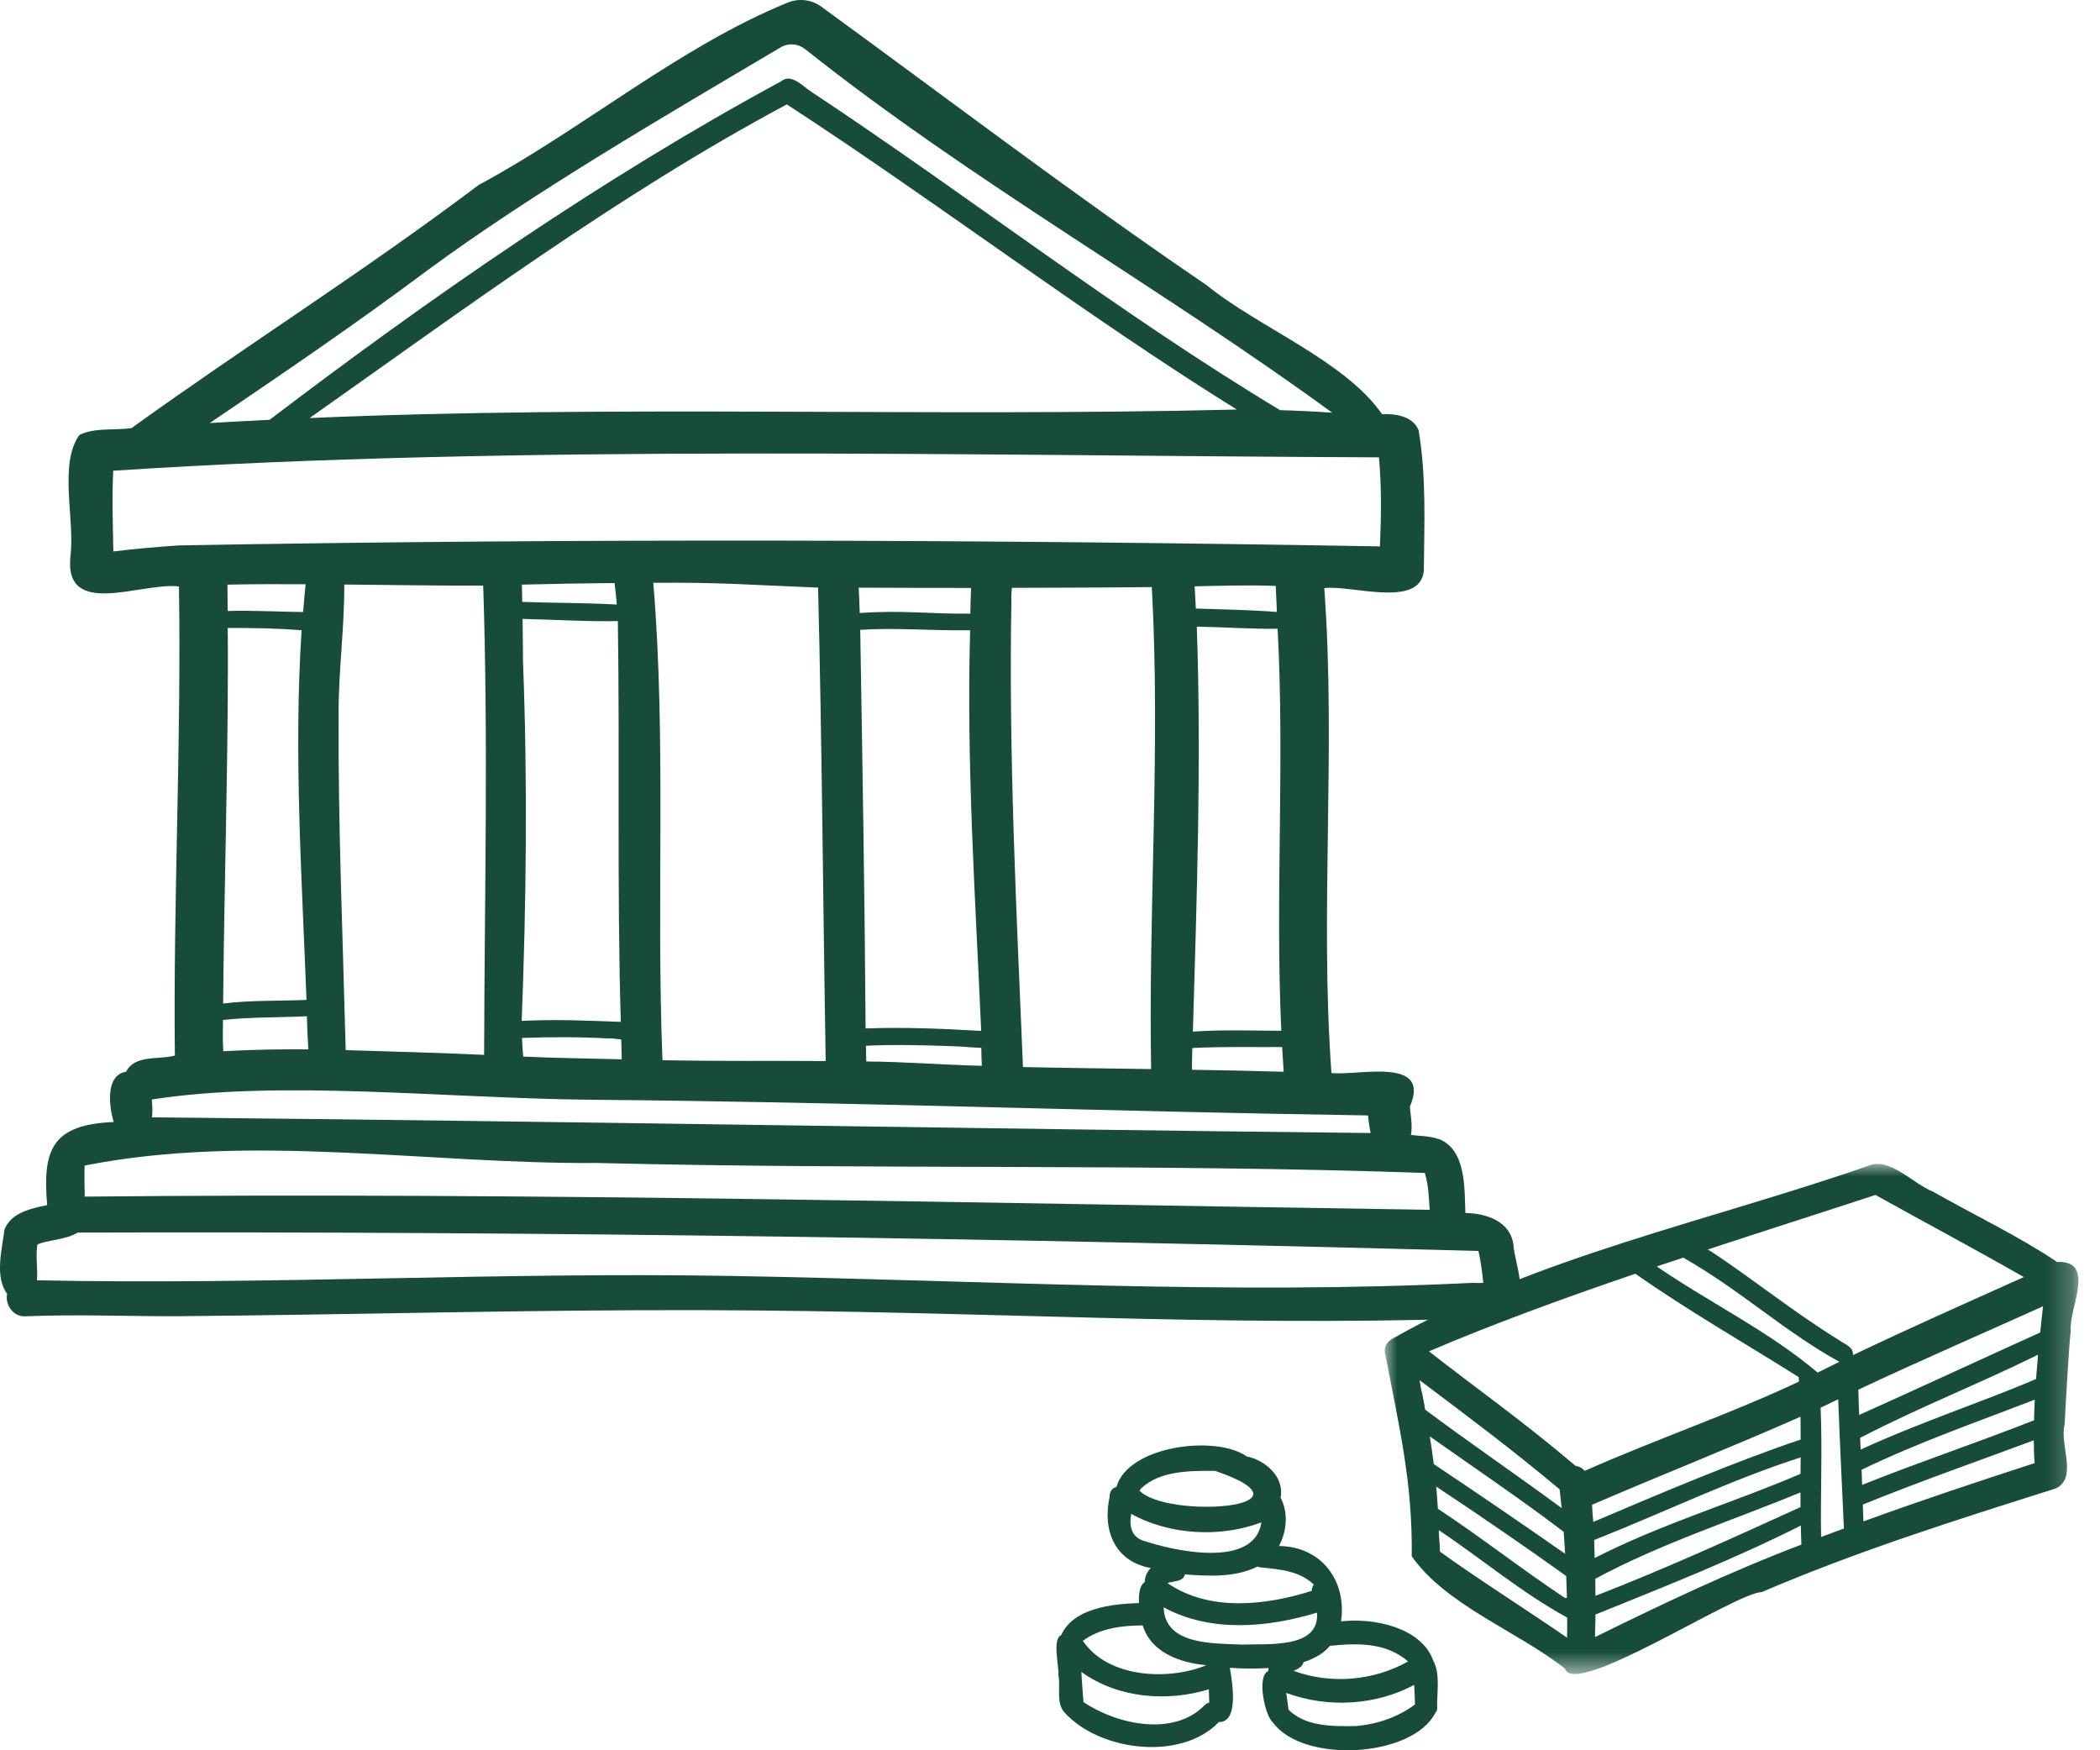 <?xml version="1.0" encoding="UTF-8"?>
<svg width="84px" height="70px" viewBox="0 0 84 70" version="1.1" xmlns="http://www.w3.org/2000/svg" xmlns:xlink="http://www.w3.org/1999/xlink">
    <title>Graf3</title>
    <defs>
        <polygon id="path-1" points="7.45208299e-15 0 27.746 0 27.746 20.4 7.45208299e-15 20.4"></polygon>
    </defs>
    <g id="website-r2" stroke="none" stroke-width="1" fill="none" fill-rule="evenodd">
        <g id="results" transform="translate(-684, -1323)">
            <g id="Group-2" transform="translate(150, 1133)">
                <g id="Graf3" transform="translate(534, 190)">
                    <path d="M57.487,68.363 C57.461,67.742 57.631,66.969 57.328,66.409 C56.847,65.067 54.902,64.693 53.64,64.846 C53.881,63.251 52.877,61.846 51.158,61.831 C51.474,61.248 51.541,60.492 51.223,59.897 C51.387,59.078 50.622,58.4 49.867,58.247 C48.635,57.377 45.122,57.816 44.659,59.466 C44.501,59.51 44.376,59.639 44.386,59.86 C44.097,61.172 44.561,62.444 46.034,62.712 C45.888,62.845 45.791,63.063 45.792,63.264 C45.546,63.452 45.558,63.819 45.555,64.112 C44.477,64.148 42.934,64.311 42.449,65.393 C42.075,65.537 42.375,66.703 42.335,66.985 C42.435,67.469 42.223,68.102 42.586,68.495 C44.01,70.055 47.263,70.432 48.754,68.872 C49.57,68.884 49.287,67.273 49.2,66.731 C49.201,66.721 49.205,66.713 49.205,66.701 C49.724,66.742 50.214,66.739 50.743,66.711 C50.737,66.748 50.736,66.789 50.735,66.83 C50.255,67.015 50.592,68.61 50.912,68.883 C52.13,70.552 56.501,70.288 57.411,68.508 C57.445,68.467 57.475,68.42 57.487,68.363 M52.845,66.143 C52.984,66.05 53.097,65.939 53.2,65.821 C54.265,65.717 55.429,65.669 56.323,66.447 C54.956,67.219 53.248,67.374 51.746,66.824 C51.923,66.742 52.092,66.665 52.143,66.476 C52.394,66.394 52.631,66.287 52.845,66.143 M50.451,62.69 C51.183,62.759 51.985,62.828 52.552,63.372 C52.499,63.444 52.469,63.529 52.47,63.625 C50.644,64.198 48.389,64.479 46.693,63.309 C46.938,63.238 47.346,63.255 47.393,62.965 C48.37,63.04 49.411,63.093 50.299,62.652 C50.344,62.67 50.394,62.684 50.451,62.69 M45.635,59.537 C46.391,58.81 47.6,58.822 48.605,58.824 C53.015,60.337 46.563,60.76 45.558,59.59 C45.574,59.668 45.608,59.569 45.635,59.537 M45.691,61.603 C45.226,61.428 45.169,60.967 45.249,60.544 C46.8,61.406 48.847,61.498 50.456,60.884 C50.18,62.74 46.975,62.042 45.691,61.603 M43.314,65.623 C43.991,65.12 44.875,65.009 45.709,65.006 C46.038,66.09 47.206,66.499 48.225,66.594 C48.226,66.599 48.227,66.604 48.227,66.609 C46.719,67.217 44.321,67.111 43.314,65.623 M48.181,68.201 C46.963,69.453 44.709,68.99 43.34,68.075 C43.313,67.663 43.272,67.274 43.255,66.866 C44.732,67.928 46.688,68.069 48.353,67.562 C48.356,67.737 48.364,67.915 48.37,68.091 C48.305,68.104 48.24,68.139 48.181,68.201 M49.712,65.773 C48.607,65.719 46.592,65.825 46.546,64.284 C48.456,65.313 50.721,65.086 52.678,64.496 C52.801,65.952 50.697,65.731 49.712,65.773 M54.243,69.03 C53.334,69.047 52.226,69.061 51.543,68.379 C51.512,68.151 51.484,67.93 51.45,67.704 C53.118,68.325 55.032,68.204 56.568,67.385 C56.583,67.647 56.593,67.907 56.599,68.17 C55.914,68.675 55.103,68.956 54.243,69.03" id="Fill-1" fill="#174C38"></path>
                    <g id="Group-5" transform="translate(55.39, 46.551)">
                        <mask id="mask-2" fill="white">
                            <use xlink:href="#path-1"></use>
                        </mask>
                        <g id="Clip-4"></g>
                        <path d="M26.896,3.92 C25.318,2.866 23.581,2.048 21.931,1.108 C21.129,0.795 20.199,-0.291 19.341,0.074 C13.019,2.277 6.04,3.717 0.284,7.003 C0.073,7.129 -0.065,7.369 0.031,7.649 C0.573,10.525 1.115,12.698 1.08,15.693 C2.47,17.658 5.272,18.666 7.206,20.181 C7.574,21.396 13.99,17.157 15.082,17.121 C18.899,15.484 22.887,14.226 26.837,12.979 C27.739,12.559 26.978,11.213 27.196,10.42 C27.246,9.405 27.383,7.067 27.44,6.689 C27.35,5.787 28.479,3.849 26.896,3.92 M1.508,9.226 C1.457,9.037 1.423,8.842 1.391,8.645 C3.239,10.034 5.109,11.431 6.995,13.013 C7.022,13.234 7.05,13.488 7.077,13.762 C5.112,12.32 3.265,11.061 1.617,9.825 C1.581,9.624 1.548,9.424 1.508,9.226 M1.803,10.897 C3.573,12.144 5.451,13.413 7.157,14.711 C7.178,14.996 7.198,15.29 7.216,15.592 C5.478,14.377 3.725,13.181 1.961,12.003 C1.916,11.633 1.86,11.265 1.803,10.897 M7.292,18.945 C5.677,17.832 3.618,16.527 2.207,15.503 C2.211,15.22 2.158,14.92 2.162,14.645 C3.877,15.79 5.494,17.162 7.298,18.141 C7.3,18.417 7.297,18.688 7.292,18.945 M7.204,17.354 C5.486,16.217 3.843,14.919 2.125,13.79 C2.109,13.492 2.083,13.197 2.056,12.9 C3.809,14.063 5.548,15.255 7.259,16.479 C7.272,16.771 7.281,17.066 7.288,17.357 C7.26,17.352 7.232,17.352 7.204,17.354 M7.637,12.077 C5.521,10.28 3.618,8.942 1.769,7.494 C4.326,6.399 7.137,5.376 10.024,4.39 C12.112,5.855 14.395,7.162 16.559,8.525 C16.556,8.584 16.564,8.645 16.566,8.706 C13.752,10.028 11.124,10.899 7.996,12.274 C7.897,12.155 7.769,12.092 7.637,12.077 M16.666,15.223 C13.839,16.295 11.116,17.59 8.41,18.922 C8.41,18.617 8.433,18.323 8.427,18.02 C11.055,16.96 14.044,15.779 16.643,14.46 C16.648,14.714 16.654,14.969 16.666,15.223 M16.631,13.723 C13.913,14.963 11.227,16.186 8.429,17.273 C8.426,17.047 8.425,16.818 8.421,16.59 C11.035,15.179 14.042,14.209 16.628,13.136 C16.628,13.333 16.63,13.527 16.631,13.723 M16.631,12.393 C14.115,13.483 11.078,14.386 8.397,15.76 C8.389,15.522 8.386,15.28 8.376,15.041 C11.228,13.908 13.856,12.63 16.636,11.735 C16.634,11.954 16.632,12.174 16.631,12.393 M16.635,11.023 C14.148,11.851 10.95,13.204 8.341,14.316 C8.318,14.092 8.302,13.864 8.293,13.629 C11.142,12.403 13.701,11.401 16.629,10.11 C16.635,10.415 16.635,10.719 16.635,11.023 M17.453,14.919 C17.423,13.201 17.51,11.467 17.434,9.749 C17.668,9.634 17.903,9.522 18.138,9.409 C18.204,11.131 18.287,12.865 18.367,14.581 C18.063,14.694 17.756,14.803 17.453,14.919 M18.164,7.923 C17.872,8.068 17.59,8.209 17.315,8.344 C15.41,6.719 12.977,5.537 10.88,4.099 C11.231,3.982 11.586,3.864 11.94,3.746 C14.244,5.057 15.934,6.666 18.178,7.909 C18.175,7.914 18.169,7.919 18.164,7.923 M13.066,3.506 C13.02,3.482 12.971,3.453 12.919,3.421 C15.171,2.678 17.434,1.96 19.627,1.239 C21.603,2.339 23.601,3.4 25.563,4.524 C23.278,5.551 20.986,6.565 18.726,7.646 C18.765,7.317 18.395,7.208 18.177,7.05 C16.255,5.853 14.912,4.735 13.066,3.506 M26.052,8.6 C24.06,9.461 21.347,10.354 19.036,11.424 C19.029,11.268 19.021,11.112 19.014,10.955 C21.376,9.729 23.711,8.823 26.131,7.629 C26.103,7.947 26.076,8.274 26.052,8.6 M19.073,12.23 C21.365,11.127 23.551,10.371 26.001,9.427 C25.987,9.705 25.978,9.979 25.971,10.252 C23.696,11.148 21.366,11.926 19.095,12.835 C19.086,12.633 19.082,12.431 19.073,12.23 M19.147,14.295 C19.142,14.071 19.13,13.847 19.123,13.622 C21.376,12.705 23.684,11.9 25.962,11.053 C25.966,11.367 25.968,11.665 25.996,11.964 C23.704,12.707 21.413,13.47 19.147,14.295 M26.218,6.74 C23.744,7.86 21.218,9.033 18.976,10.038 C18.964,9.701 18.95,9.363 18.943,9.027 C21.497,7.825 24.105,6.7 26.331,5.691 C26.296,6.018 26.257,6.374 26.218,6.74" id="Fill-3" fill="#174C38" mask="url(#mask-2)"></path>
                    </g>
                    <path d="M60.54,49.798 C60.418,48.836 59.452,48.526 58.615,48.511 C58.576,47.523 58.656,45.94 57.507,45.534 C57.542,45.551 57.567,45.563 57.589,45.573 C57.217,45.428 56.825,45.438 56.437,45.392 C56.507,45.024 56.428,44.634 56.394,44.261 C57.266,42.24 54.341,43.032 53.258,42.914 C52.787,36.448 53.446,29.992 52.971,23.521 C54.057,23.382 56.793,24.35 56.954,22.828 C56.969,20.961 57.059,19.069 56.746,17.217 C56.538,16.649 55.806,16.533 55.283,16.566 C53.79,14.415 50.333,13.093 48.253,11.396 C43.026,7.844 37.943,3.972 32.859,0.271 C32.464,-0.017 31.955,-0.079 31.514,0.101 C27.163,1.875 23.322,5.154 19.147,7.398 C14.393,10.974 10.021,13.695 5.261,17.12 C4.581,17.222 3.785,17.089 3.173,17.397 C2.341,18.571 3.003,20.773 2.818,22.244 C2.548,24.779 5.683,23.266 7.158,23.455 C7.257,29.713 6.927,35.959 6.994,42.216 C6.352,42.392 5.384,42.173 5.043,42.865 C4.211,42.986 4.356,44.245 4.549,44.874 C2.063,44.972 1.697,46.001 1.887,48.196 C1.194,48.34 0.433,48.511 0.177,49.183 C0.083,49.966 -0.222,51.062 0.285,51.746 C0.202,52.153 0.493,52.638 0.966,52.645 C3.006,52.559 5.053,52.645 7.096,52.64 C14.118,52.582 21.115,52.378 28.142,52.398 C39.61,52.429 48.182,53.062 58.884,52.735 C59.367,52.721 60.028,52.88 60.213,52.305 C61.287,52.094 60.584,50.558 60.54,49.798 M17.136,10.783 C21.337,7.694 26.559,4.657 31.237,1.888 C31.541,1.709 31.927,1.742 32.211,1.969 C38.841,7.243 46.472,11.524 53.288,16.506 C52.594,16.458 51.899,16.423 51.205,16.404 C44.815,12.566 38.698,7.803 32.479,3.688 C32.114,3.465 31.658,2.906 31.234,3.258 C24.075,7.132 17.166,11.934 10.782,16.791 C9.985,16.829 9.187,16.871 8.39,16.919 C11.412,14.87 14.211,12.969 17.136,10.783 M49.472,16.379 C37.116,16.685 24.725,16.187 12.383,16.719 C18.3,12.552 24.719,7.782 31.474,4.175 C37.475,8.079 43.394,12.604 49.472,16.379 M7.15,21.813 C6.276,21.873 5.403,21.948 4.535,22.055 C4.514,20.978 4.476,19.902 4.53,18.826 C20.657,17.771 38.69,18.224 55.158,18.291 C55.267,19.479 55.248,20.664 55.197,21.852 C39.162,21.574 23.133,21.527 7.15,21.813 M47.785,23.45 C48.866,23.425 49.946,23.393 51.03,23.432 C51.048,23.779 51.059,24.127 51.075,24.475 C50.006,24.391 48.912,24.373 47.834,24.338 C47.818,24.043 47.804,23.746 47.785,23.45 M51.104,25.147 C51.395,30.51 51.002,35.863 51.252,41.224 C50.072,41.219 48.89,41.177 47.716,41.258 C47.872,35.864 48.061,30.467 47.872,25.062 C48.95,25.08 50.037,25.16 51.104,25.147 M47.695,41.914 C48.889,41.849 50.092,41.885 51.285,41.875 C51.304,42.204 51.324,42.534 51.347,42.863 C50.125,42.828 48.904,42.803 47.682,42.784 C47.671,42.49 47.687,42.205 47.695,41.914 M40.456,24.012 C40.444,23.846 40.458,23.679 40.476,23.51 C41.802,23.506 44.747,23.498 46.072,23.479 C46.426,29.914 45.932,36.325 46.045,42.756 C44.661,42.734 42.304,42.709 40.919,42.674 C40.658,36.44 40.344,30.232 40.456,24.012 M38.806,25.207 C38.652,30.548 39.014,35.875 39.247,41.23 C37.721,41.14 36.158,41.075 34.624,41.131 C34.588,35.819 34.498,30.504 34.409,25.19 C35.81,25.096 37.174,25.226 38.806,25.207 M34.389,24.517 C34.378,24.178 34.366,23.842 34.347,23.503 C36.062,23.508 37.128,23.514 38.843,23.513 C38.827,23.856 38.819,24.199 38.814,24.543 C37.124,24.556 36.076,24.396 34.389,24.517 M38.065,41.84 C38.46,41.849 38.859,41.894 39.252,41.907 C39.255,42.147 39.261,42.387 39.274,42.626 C37.733,42.588 36.191,42.462 34.65,42.452 C34.645,42.242 34.642,42.031 34.637,41.823 C35.777,41.77 36.922,41.799 38.065,41.84 M33.028,42.435 C30.204,42.417 29.323,42.448 26.499,42.403 C26.245,36.04 26.658,29.66 26.132,23.308 C28.975,23.287 29.878,23.39 32.723,23.5 C32.882,29.813 32.919,36.124 33.028,42.435 M20.919,26.426 C20.916,25.868 20.912,25.311 20.903,24.753 C22.172,24.777 23.449,24.866 24.714,24.839 C24.796,30.072 24.674,35.587 24.832,40.868 C23.511,40.817 22.187,40.761 20.868,40.829 C21.053,36.039 21.106,31.233 20.919,26.426 M20.89,24.073 C20.885,23.842 20.882,23.61 20.875,23.381 C22.111,23.35 23.346,23.328 24.582,23.317 C24.618,23.592 24.648,23.879 24.672,24.178 C23.412,24.107 22.152,24.116 20.89,24.073 M24.35,41.532 C24.493,41.518 24.674,41.554 24.85,41.573 C24.856,41.837 24.861,42.102 24.869,42.366 C23.555,42.329 22.243,42.318 20.929,42.257 C20.905,42.019 20.89,41.753 20.88,41.511 C22.035,41.47 23.193,41.467 24.35,41.532 M13.544,28.615 C13.532,26.869 13.781,25.112 13.771,23.377 C15.284,23.39 17.792,23.429 19.328,23.421 C19.536,29.682 19.38,35.945 19.365,42.188 C17.842,42.116 15.349,42.041 13.828,41.998 C13.714,37.54 13.523,33.074 13.544,28.615 M9.116,26.651 C9.118,26.139 9.112,25.627 9.109,25.115 C10.096,25.111 11.078,25.126 12.064,25.206 C11.743,30.116 12.074,35.062 12.26,39.989 C11.149,40.039 10.03,39.997 8.925,40.135 C8.966,35.639 9.108,31.148 9.116,26.651 M9.106,24.435 C9.105,24.083 9.103,23.735 9.098,23.382 C10.123,23.36 11.17,23.36 12.224,23.366 C12.186,23.735 12.156,24.107 12.125,24.477 C11.109,24.468 10.12,24.406 9.106,24.435 M12.276,40.644 C12.285,41.085 12.306,41.527 12.334,41.968 C11.198,41.958 10.064,41.979 8.932,42.043 C8.904,41.616 8.914,41.213 8.919,40.792 C9.964,40.675 11.101,40.698 12.276,40.644 M23.627,43.983 C33.995,44.068 44.353,44.456 54.72,44.61 C54.734,44.772 54.761,44.985 54.824,45.314 C38.579,45.141 22.313,44.837 6.075,44.687 C6.117,44.458 6.086,44.212 6.074,43.972 C11.247,43.171 17.741,43.924 23.627,43.983 M3.385,46.615 C10.03,45.3 17.109,46.563 23.905,46.512 C34.926,46.789 46.004,46.526 56.995,46.911 C57.16,47.51 57.14,47.806 57.188,48.384 C39.26,48.121 21.317,47.68 3.39,47.857 C3.379,47.394 3.371,46.921 3.385,46.615 M58.891,51.307 C49.002,51.791 39.561,51.207 29.216,51.029 C19.957,50.869 10.742,51.393 1.48,51.204 C1.512,50.737 1.422,50.243 1.494,49.778 C1.784,49.603 2.668,49.588 3.097,49.295 C21.763,49.237 40.503,49.533 59.137,50.031 C59.195,50.274 59.295,50.854 59.331,51.31 C59.182,51.309 59.033,51.316 58.891,51.307" id="Fill-6" fill="#174C38"></path>
                </g>
            </g>
        </g>
    </g>
</svg>